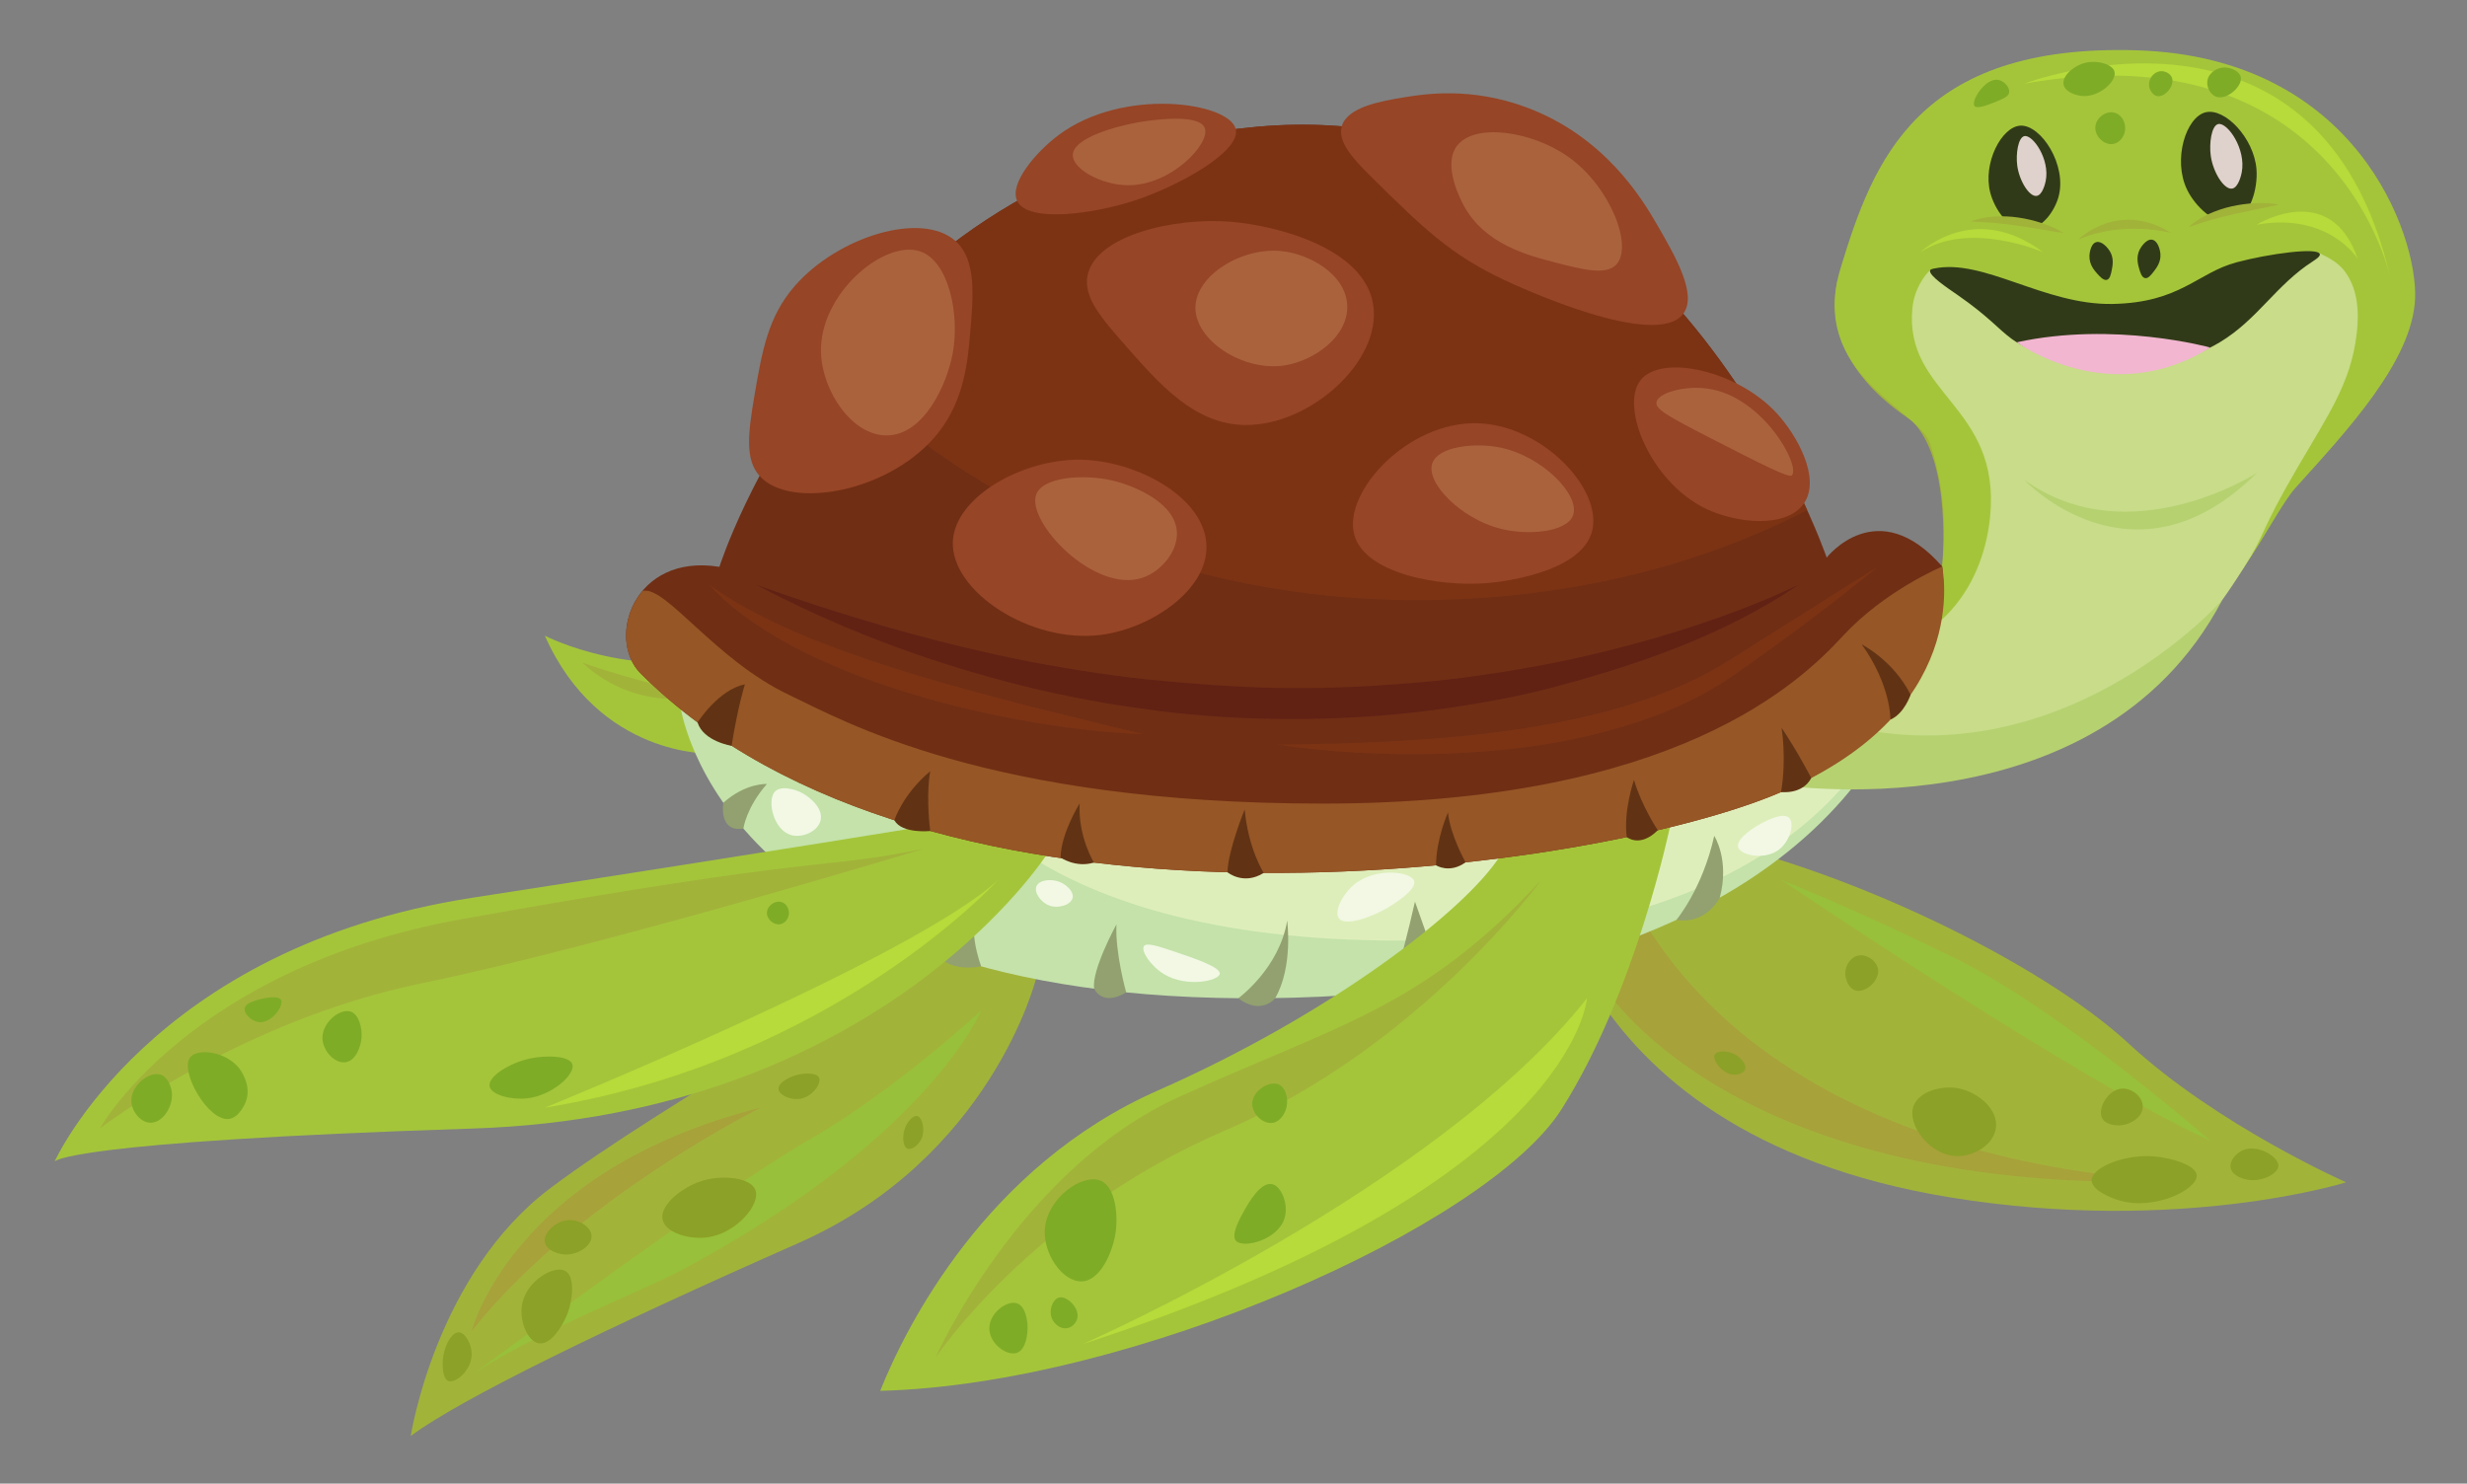 <?xml version="1.0" encoding="UTF-8"?>
<svg id="Layer_1" xmlns="http://www.w3.org/2000/svg" version="1.1" viewBox="0 0 773.99 465.5">
  <rect x="0" y="0" width="773.99" height="465.5" fill="#808080" stroke="none"/>
  <!-- Generator: Adobe Illustrator 29.8.1, SVG Export Plug-In . SVG Version: 2.1.1 Build 2)  -->
  <defs>
    <style>
      .st0 {
        fill: #613314;
      }

      .st1 {
        fill: #8ca127;
      }

      .st2 {
        fill: #a2b33a;
      }

      .st3 {
        fill: #f2b6d1;
      }

      .st4 {
        fill: #b6d170;
      }

      .st5 {
        fill: #deeebb;
      }

      .st6 {
        fill: #a4c53a;
      }

      .st7 {
        fill: #7fac27;
      }

      .st8 {
        fill: #f2f8e4;
      }

      .st9 {
        fill: #b6db3a;
      }

      .st10 {
        fill: #702e14;
      }

      .st11 {
        fill: #98c03a;
      }

      .st12 {
        fill: #965626;
      }

      .st13 {
        fill: #313a18;
      }

      .st14 {
        fill: #7c3314;
      }

      .st15 {
        fill: #dfd1cc;
      }

      .st16 {
        fill: #964526;
      }

      .st17 {
        fill: #aa623d;
      }

      .st18 {
        fill: #612214;
      }

      .st19 {
        fill: #92a16f;
      }

      .st20 {
        fill: #c4e2aa;
      }

      .st21 {
        fill: #a7a23a;
      }

      .st22 {
        fill: #c8dc89;
      }
    </style>
  </defs>
  <path class="st2" d="M736.05,370.97s-40.53-17.91-68.22-43.55c-27.69-25.64-90.74-56.14-138.95-65.16l-45.35.04s1.97,92.83,128.47,113.43c71.77,11.68,124.06-4.76,124.06-4.76Z"/>
  <path class="st21" d="M686.81,370.45s-117.66,1.08-169.1-78.22c0,0-14.94-.93-15.33,16.2,0,0,39.77,68.02,184.43,62.02Z"/>
  <path class="st11" d="M693.43,357.91s-46.74-40.88-79.99-57.23c-33.25-16.35-54.51-24.53-54.51-24.53,0,0,92.39,62.68,134.5,81.76Z"/>
  <path class="st1" d="M656.23,370.31c-.05,3.03,5.73,5.51,8.86,6.4,11.08,3.16,24.38-3.55,24.12-7.9-.2-3.3-8.21-5.53-13.29-5.97-9.3-.8-19.63,3.44-19.68,7.47Z"/>
  <path class="st1" d="M659.5,350.83c1,1.97,4.03,2.44,5.93,2.26,3-.28,6.92-2.54,6.84-5.96-.08-3.07-3.33-5.57-6.23-5.57-4.56,0-8.09,6.21-6.54,9.27Z"/>
  <path class="st1" d="M699.84,366.44c.54,2.69,4.44,3.55,5.18,3.7,4.4.85,9.72-1.78,9.81-4.33.1-2.91-6.6-6.91-11.17-4.91-2.02.89-4.28,3.23-3.82,5.54Z"/>
  <path class="st1" d="M600.36,347.01c-2.18,5.94,5.21,15.58,13.59,15.74,5.15.1,11.42-3.36,12.23-8.69.91-6.03-5.65-11.28-11.38-12.5-5.54-1.18-12.77.88-14.44,5.45Z"/>
  <path class="st1" d="M579.24,303.47c-.95,2.9.53,6.56,2.86,7.29,3.09.97,7.84-3.13,7.09-6.81-.51-2.5-3.55-4.75-6.34-4.09-2.57.61-3.53,3.35-3.61,3.61Z"/>
  <path class="st1" d="M537.95,330.93c-.83,1.72,2.59,6.31,6.27,6.27,1.15-.01,2.83-.49,3.27-1.63.62-1.63-1.51-3.95-3.54-4.91-2.19-1.03-5.37-1.01-6,.27Z"/>
  <path class="st2" d="M324.99,307.23s-14.06,56.13-74.57,82.84c-60.5,26.71-106.29,49.06-121.55,60.5,0,0,7.75-50.81,44.01-77.94,36.26-27.13,106.43-64.86,114.06-76.31,0,0,33.03-7.06,38.05,10.91Z"/>
  <path class="st11" d="M307.84,317.03s-16.07,39.94-94.48,81.76c-10.9,5.81-47.72,20.41-65.41,32.7,0,0,77.76-57.78,105.38-73.58,27.62-15.81,54.51-40.88,54.51-40.88Z"/>
  <path class="st21" d="M238.65,347.55s-57.99,28.71-90.69,70.13c0,0,12.78-50.53,90.69-70.13Z"/>
  <path class="st1" d="M163.94,408.6c-1.31,5.44,1.47,12.35,5.18,12.9,3.71.55,7.29-5.42,8.63-8.63,2-4.78,2.77-12.3-.36-14.08-3.44-1.96-11.78,2.89-13.45,9.81Z"/>
  <path class="st1" d="M138.87,427.86c0,.91.02,4.78,1.82,5.45,2.18.82,6.9-3.09,7.27-7.74.28-3.47-1.87-7.43-4-7.52-2.54-.1-5.11,5.28-5.09,9.81Z"/>
  <path class="st1" d="M170.94,389.83c.51,2.48,4.36,4.01,7.41,3.78,3.41-.26,7.45-2.85,7.24-5.91-.18-2.68-3.54-4.72-6.38-4.89-4.41-.25-8.9,3.96-8.27,7.02Z"/>
  <path class="st1" d="M207.91,382.8c1.02,4.12,8.53,6.24,14.22,5.41,8.9-1.31,16.6-10.32,14.85-14.85-1.52-3.95-10.31-4.77-16.57-2.89-6.42,1.93-13.63,7.75-12.5,12.33Z"/>
  <path class="st1" d="M244.25,341.74c.2,1.9,3.93,3.62,7.04,2.99,3.71-.74,6.54-4.83,5.68-6.63-.86-1.78-5.27-1.15-5.68-1.09-3.23.49-7.26,2.65-7.04,4.72Z"/>
  <path class="st1" d="M284.6,360.37c1.29.65,3.56-1.04,4.49-3.01,1.26-2.7.32-6.62-1.18-7.16-1.31-.47-3.05,1.64-3.79,3.29-1.12,2.49-.97,6.15.49,6.88Z"/>
  <path class="st6" d="M223.12,236.46s-35.23,1.27-52.18-37c0,0,29.41,15.36,63.72,4.9,0,0,14.41,24.19-11.54,32.1Z"/>
  <path class="st2" d="M222.61,217.86s-21.39,7.08-39.95-9.95c0,0,23.12,8.24,39.95,9.95Z"/>
  <path class="st20" d="M600,211.29s-18.17,96.79-194.04,101.75c-180.6,5.09-192.59-91.94-192.59-91.94l386.63-9.81Z"/>
  <path class="st5" d="M283.83,219.31l180.53-4.58,131.23,1.6s-17.79,80.11-160.25,78.79c-120.3-1.12-146.13-56.25-151.51-75.81Z"/>
  <path class="st8" d="M420.08,288.14c1.99,2.62,10.35-.39,15.4-3.41,1.11-.66,9.11-5.45,8.18-8.31-.99-3.04-12.22-4.35-18.85,1.16-3.64,3.02-6.32,8.46-4.73,10.56Z"/>
  <path class="st8" d="M358.89,296.88c-1.02,1.47,2.13,6.26,6.33,8.79,7.08,4.27,17.14,2.11,17.47-.11.32-2.09-7.92-4.86-14.41-7.04-5.04-1.69-8.56-2.84-9.39-1.65Z"/>
  <path class="st8" d="M325.18,278.05c-.84,1.99,1.36,5.12,4.06,6.09,2.91,1.05,6.82-.27,7.3-2.44.42-1.92-1.93-4.07-3.94-4.92-2.63-1.11-6.54-.78-7.41,1.27Z"/>
  <path class="st8" d="M545.31,265.8c.77,2.57,8.26,4.19,12.75.84,3.57-2.67,5.03-8.32,3.23-10.05-1.82-1.75-6.7.74-8.34,1.58-2.92,1.49-8.37,5.14-7.63,7.63Z"/>
  <path class="st8" d="M242.99,248.54c-2.37,2.89-.26,11.85,5.12,13.45,3.49,1.04,8.4-1.01,9.32-4.49,1-3.81-3.3-7.37-5.79-8.69-2.38-1.26-6.85-2.47-8.65-.27Z"/>
  <path class="st19" d="M537.82,262.26s4.89,7.53,1.74,19.39c0,0-4.2,8.51-13.61,6.98,0,0,8.2-9.74,11.87-26.37Z"/>
  <path class="st19" d="M403.84,288.86s1.93,14.57-3.79,24.37c0,0-4.29,5.46-11.55,0,0,0,12.88-9.35,15.34-24.37Z"/>
  <path class="st19" d="M353.33,311.38s-3.51-12.35-3.06-21.34c0,0-7.9,14.45-6.99,20.17,0,0,2.42,5.79,10.05,1.16Z"/>
  <path class="st19" d="M447.23,292.21l-3.3-9.3s-2.73,12.2-4.91,19.34c0,0,6.6-4.33,8.21-10.04Z"/>
  <path class="st19" d="M307.84,303.22s-5.27-13.54,0-20.3c5.27-6.76-14.35,15.83-14.35,15.83,0,0,3.09,6.46,14.35,4.47Z"/>
  <path class="st19" d="M233.23,259.97s.84-6.52,7.38-13.98c0,0-6.64-.39-13.67,5.89,0,0-1.65,9.35,6.29,8.09Z"/>
  <path class="st2" d="M609.33,177.73s3.29-32.94-9.34-45.5c-1.7-1.69-29.37-17.12-23.5-44.38,0,0-1.23,19.77,26.04,36.78,12.27,7.65,19.85,33.72,6.79,53.11Z"/>
  <path class="st6" d="M523.94,259.36s-10.75,51.92-33.99,88.63c-23.23,36.71-134.84,86.45-213.8,88.41,8.07-20.16,33.17-70.45,87.13-94.25,53.96-23.8,96.24-56.24,107.33-73.55,0,0,35.74-29.88,53.33-9.23Z"/>
  <path class="st2" d="M483.52,276.15s-37.96,52.33-99.01,78.49c-61.05,26.16-91.03,71.4-91.03,71.4,0,0,26.16-58.95,76.31-81.8,50.15-22.85,76.46-27.76,113.72-68.09Z"/>
  <path class="st9" d="M497.89,313.23s-3.81,58.31-158.07,108.46c0,0,111.06-48.9,158.07-108.46Z"/>
  <path class="st7" d="M310.39,416.96c.12,4.73,5.54,8.63,8.67,7.52,3.02-1.07,3.3-6.58,3.32-7.16.13-2.63-.52-7.41-3.27-8.36-3.18-1.09-8.85,3.07-8.72,7.99Z"/>
  <path class="st7" d="M330.01,413.69c.73,1.72,2.69,3.45,4.84,3.04,1.63-.31,2.86-1.74,3.16-3.16.69-3.25-3.35-7.13-5.81-6.43-1.89.54-3.29,3.93-2.18,6.54Z"/>
  <path class="st7" d="M327.83,385.35c-.73,8.04,5.63,17,11.63,16.71,5.88-.28,9.67-9.37,10.54-15.26.79-5.38.08-14.38-4.72-16.35-5.67-2.33-16.57,5.32-17.44,14.9Z"/>
  <path class="st7" d="M390.33,379.9c-1.33,2.37-4.25,7.58-2.54,9.45,2.26,2.47,13.28-.26,15.27-7.27,1.22-4.29-1.01-9.93-4.01-10.54-3.62-.74-7.43,6.05-8.72,8.36Z"/>
  <path class="st7" d="M392.87,346.46c.07,3.18,3.44,6.37,6.49,5.84,2.7-.46,3.88-3.61,4.03-4.03,1.04-2.91.21-6.92-2.17-7.99-3.03-1.36-8.45,2.07-8.36,6.18Z"/>
  <path class="st6" d="M328.64,267.77s-52.2,82.19-180.39,86.33c-128.2,4.14-131.11,10.35-131.11,10.35,0,0,30.02-67.16,131.11-82.78,101.09-15.62,143.42-22.67,143.42-22.67,0,0,32.84-19.61,36.97,8.77Z"/>
  <path class="st2" d="M289.67,266.34s-99.2,30.21-156.98,42.09c-57.78,11.87-101.38,45.67-101.38,45.67,0,0,28.06-50.4,113.95-65.78,115.04-20.6,111.71-15.25,144.41-21.98Z"/>
  <path class="st9" d="M313.11,276.15s-51.61,56.69-142.17,71.4c0,0,115.47-46.88,142.17-71.4Z"/>
  <path class="st7" d="M59.65,331.75c-3.38,4.35,5.66,20.1,12.13,19.35,3.34-.39,5.23-5.09,5.31-5.31,2.09-5.39-1.85-10.36-2.18-10.76-4.29-5.24-13.01-6.17-15.26-3.27Z"/>
  <path class="st7" d="M41.23,345.87c.27,3.06,2.85,6.24,5.8,6.4,3.94.22,7.3-4.99,6.9-9.36-.18-2-1.26-4.98-3.54-5.72-3.65-1.18-9.61,3.59-9.16,8.68Z"/>
  <path class="st7" d="M76.78,316.28c-.38,1.74,2.04,4.15,4.43,4.43,4.03.47,7.91-5.14,6.97-6.95-.81-1.55-5.35-.66-7.45,0-1.69.53-3.65,1.15-3.95,2.52Z"/>
  <path class="st7" d="M101.17,325.98c.21,3.89,3.94,7.86,7.31,7.31,3.23-.53,4.74-4.98,4.95-7.72.23-2.97-.79-7.33-3.45-8.18-3.36-1.07-9.09,3.51-8.81,8.59Z"/>
  <path class="st7" d="M153.59,340.83c.49,2.72,6.71,4.29,11.54,3.82,8.07-.79,15.48-7.6,14.44-10.72-.9-2.73-8.32-2.87-13.26-1.82-6.24,1.33-13.28,5.59-12.72,8.72Z"/>
  <path class="st7" d="M240.62,286.23c-.15,2.15,2.07,4.1,4.11,3.77,1.37-.22,2.4-1.43,2.7-2.7.39-1.68-.47-3.61-2.04-4.2-2.03-.76-4.62.93-4.77,3.13Z"/>
  <path class="st6" d="M600,211.29s18.04-35.03,5.52-72.22c-3.61-10.72-38.22-21.53-28.05-54.96,10.17-33.43,23.98-70.5,93.03-68.32,69.04,2.18,87.94,58.14,87.21,77.76-.73,19.62-21.37,41.61-37.43,59.41-8.36,9.27-19.26,38.99-50.51,60.65-31.25,21.66-65.6,29.3-105.47,32.38,0,0,4.45-25.99,35.7-34.71Z"/>
  <path class="st22" d="M727.03,79.12c2.22,1.15,6.24,2.68,8.78,6.25,3.26,4.59,4.63,10.57,3.54,19.62-1.83,15.25-8.94,25.24-18.53,41.7-12.21,20.95-9.61,20.05-16.79,31.32-4.17,6.55-19.59,31.95-46.46,48.08-21.4,12.85-48.56,17.99-93.27,19.9l37.52-46.33s4.91-2.24,10.17-8.03c8.48-9.32,11.51-20.96,12.36-29.33,3.54-35.22-27.13-38.42-24.35-65.75.59-5.8,3.84-10.32,5.61-11.82-.93.79,3.67.92,5.57,1.82,26.45,12.5,50.95,11.89,56.24,11.68,29.78-1.19,50.47-13.07,59.62-19.11Z"/>
  <path class="st4" d="M697.18,188.31s-50.81,57.69-121.5,38.6l-19.65,19.08s101.75,17.17,141.15-57.69Z"/>
  <path class="st13" d="M725.73,81.92c.64-.41,2.29-1.44,2.09-2.19-.57-2.22-15.99-.12-26.08,2.56-12.35,3.27-17.66,12.72-39.06,13.08-21.4.36-40.43-14.45-56.05-11.08-.68.15-1.04.32-1.1.57-.42,1.58,5.19,5.31,8.77,7.79,9.63,6.69,12.69,10.65,16.77,13.63,13.37,9.75,44.46,13.74,65.41,1.09,11.91-7.19,17.57-17.97,29.25-25.44Z"/>
  <path class="st13" d="M624.43,60.48c1.26,4.82,5.46,11.63,11.23,11.47,5.18-.14,8.93-5.83,10.14-10.06,2.87-10.07-5.52-22.88-11.99-22.46-5.88.38-11.8,11.8-9.38,21.05Z"/>
  <path class="st15" d="M641.81,56.81c-.12.58-.95,4.39-2.84,4.66-2.31.33-5.46-4.73-6.09-9.54-.48-3.65.28-8.82,2.25-9.22,2.64-.54,8.08,7.29,6.68,14.1Z"/>
  <path class="st6" d="M647,69.87s-19.65,2.79-27.25-4.11c0,0,9.76,24.16,27.25,4.11Z"/>
  <path class="st2" d="M647.43,73.11c-2.14-1.35-4.48-2.33-6.86-3.12-2.39-.79-4.84-1.37-7.34-1.73-2.49-.38-5.04-.46-7.56-.32-2.52.15-5.05.65-7.4,1.56,2.53.13,4.95.21,7.38.43,2.42.23,4.82.5,7.22.85,2.4.35,4.8.73,7.22,1.14,2.42.42,4.84.84,7.34,1.2Z"/>
  <path class="st13" d="M686.14,59.45c2.48,5.17,8.7,11.39,14.19,10.02,5.67-1.42,8.11-10.35,7.61-16.4-.8-9.79-9.9-19.27-15.92-17.84-6.23,1.48-10.37,14.88-5.88,24.22Z"/>
  <path class="st15" d="M703.31,54.11c-.12.63-.99,4.76-3.03,5.07-2.49.38-5.95-5.07-6.68-10.26-.55-3.94.22-9.54,2.35-10,2.85-.61,8.81,7.81,7.36,15.19Z"/>
  <path class="st6" d="M713.92,62.06s-17.69,9-27.11,4.94c0,0,17.06,19.69,27.11-4.94Z"/>
  <path class="st2" d="M715.08,64.2c-2.48-.5-5.01-.57-7.52-.45-2.51.12-5.01.46-7.47,1.01-2.46.54-4.87,1.38-7.17,2.41-2.3,1.05-4.48,2.41-6.35,4.1,2.41-.78,4.7-1.58,7.04-2.25,2.34-.65,4.68-1.26,7.05-1.79,2.37-.53,4.74-1.04,7.15-1.53,2.4-.48,4.82-.95,7.28-1.5Z"/>
  <path class="st13" d="M671.38,78.16c-1.3,2.4-.61,4.85-.27,6.06.32,1.12.81,2.87,1.89,3.05.97.17,1.89-1.02,2.66-2.01.91-1.17,2.35-3.03,2.14-5.59-.12-1.44-.85-4.14-2.58-4.45-2-.36-3.73,2.75-3.84,2.94Z"/>
  <path class="st13" d="M655.54,80.31c-.1,2.73,1.61,4.63,2.45,5.57.78.87,2,2.23,3.04,1.92.94-.27,1.24-1.75,1.49-2.98.29-1.45.76-3.76-.57-5.97-.75-1.24-2.6-3.35-4.29-2.87-1.95.55-2.12,4.11-2.13,4.34Z"/>
  <path class="st2" d="M681.21,73.11s-14.99-4.12-29.21,2.08c0,0,12.5-12.52,29.21-2.08Z"/>
  <path class="st4" d="M708.01,148.42s-39.94,25.8-72.88,2.18c0,0,34.09,36.34,72.88-2.18Z"/>
  <path class="st9" d="M749.98,87.29s-16.32-78.49-114.86-61.05c0,0,92.78-35.42,114.86,61.05Z"/>
  <path class="st9" d="M739.72,81.24s-9.1-14.73-31.71-10.74c0,0,23.09-14.38,31.71,10.74Z"/>
  <path class="st9" d="M640.97,79.12s-23.17-10.07-38.43,0c0,0,16.72-16.25,38.43,0Z"/>
  <path class="st3" d="M693.43,109.04s-30.13-8.33-60.69-1.64c0,0,29.03,21.4,60.69,1.64Z"/>
  <path class="st7" d="M647.43,26.6c.49,2.21,3.78,3.44,6.16,3.54,5.23.23,10.55-4.72,9.81-7.63-.59-2.34-5.18-3.62-8.72-2.91-3.87.78-7.87,4.21-7.25,7Z"/>
  <path class="st7" d="M674.22,26.79c.13,1.51,1.2,3.11,2.59,3.37,2.45.45,5.58-3.35,4.59-5.82-.51-1.26-2.04-2.07-3.45-2-2.17.11-3.91,2.29-3.72,4.46Z"/>
  <path class="st7" d="M657.41,39.59c-.39,3.1,2.7,6,5.49,5.6,1.9-.27,3.29-2.01,3.71-3.71.58-2.35-.57-5.31-3.02-6.07-2.72-.85-5.82,1.38-6.18,4.18Z"/>
  <path class="st7" d="M619.44,33.23c.84,1.17,5.06-.6,7.09-1.45,2.2-.92,3.59-1.53,3.81-2.73.3-1.6-1.57-3.68-3.45-4-4.02-.68-8.58,6.62-7.45,8.18Z"/>
  <path class="st7" d="M692.55,25.29c-.36,2.18.99,4.37,2.65,5.03,3.34,1.33,8.49-3.32,7.81-6.18-.47-1.99-3.88-3.58-6.72-2.73-.24.07-3.27,1.04-3.74,3.87Z"/>
  <path class="st10" d="M609.33,177.73s8.11,47.37-53.67,72.08c-61.77,24.71-264.05,52.09-354.66-38.52-10.9-10.9-2.18-37.79,24.71-33.43,0,0,39.97-126.46,168.61-138.08,128.64-11.63,178.78,135.18,178.78,135.18,0,0,15.88-20.48,36.23,2.78Z"/>
  <path class="st12" d="M555.65,249.86c-61.83,24.58-264.05,52.09-354.66-38.52-6.33-6.33-6.03-18.05.59-25.91,7.13-1.93,22.66,21.55,45.92,32.58,16.92,8.02,62.23,34.13,167.51,34.13,110.91,0,150.03-38.37,163.2-52.63,13.18-14.26,31.09-21.73,31.09-21.73,0,0,10.65,46.5-53.67,72.08Z"/>
  <path class="st14" d="M566.98,160.04c-35.65,18.45-77.8,28.27-122.48,28.27-73.86,0-139.82-29.02-183.23-74.48,26.03-33.26,68.31-68.2,133.05-74.06,102.42-9.26,155.45,82.72,172.66,120.27Z"/>
  <path class="st16" d="M420.96,39.62c-1.36,4.76,3.37,10.07,9.16,15.78,16.57,16.33,24.86,24.49,41.97,32.52,4.43,2.08,47.56,22,56.04,10.49,4.42-6-2.48-17.95-8.26-27.94-4.64-8.02-16.45-27.77-41.24-36.88-17.29-6.35-31.65-4.14-38.54-2.98-6.62,1.11-17.39,2.91-19.13,9.01Z"/>
  <path class="st17" d="M457.01,45.88c-4.46,6.16,1.39,17.05,2.18,18.53,6.57,12.24,20.13,15.73,28.89,17.99,8.55,2.2,15.88,4.09,19.08.54,5.22-5.78-1.94-24.41-15.14-33.75-11.43-8.09-29.6-10.77-35-3.31Z"/>
  <path class="st18" d="M564.29,183.49c-23.84,11.36-54.25,20.21-80.02,25.12-13.71,2.55-27.51,4.61-41.39,5.71-32.16,2.6-52.38,1.85-83.37-1.18-11.91-1.25-28.88-3.92-41.33-6.53-27.37-5.66-54.32-13.64-80.95-23.13,24.99,13.23,51.68,23.41,79.22,30.58,11.82,3.15,27.11,6.34,41.91,8.3,25.51,3.73,55.76,4.45,85.43,1.16,14.17-1.67,28.29-3.98,42.11-7.48,26.79-7.1,54.66-16.4,78.39-32.56Z"/>
  <path class="st14" d="M589.27,177.73c-14.37,8.95-28.61,18.03-42.9,27.01-2.9,1.82-11.12,7.35-21.93,11.67-7.67,3.07-15.57,5.66-23.66,7.61-32.13,7.95-66.95,9.19-100.02,9.62,31.44,4.72,71.8,4.18,101.5-3.73,8.3-2.15,16.53-4.78,24.39-8.36,10.34-4.59,15.6-8.52,22.18-13.12,13.8-9.81,27.38-19.92,40.43-30.7Z"/>
  <path class="st14" d="M358.7,230.37c-11.85-2.91-23.62-5.75-35.35-8.7-11.71-3-23.37-6.11-34.9-9.57-11.52-3.48-22.93-7.28-34.06-11.76l-4.16-1.73c-1.37-.61-2.73-1.24-4.11-1.83-1.39-.58-2.71-1.27-4.08-1.9l-2.03-.98-1.99-1.05c-5.36-2.72-10.54-5.81-15.51-9.36,4.07,4.57,8.92,8.42,13.96,11.94,5.09,3.44,10.42,6.58,15.94,9.26,11.01,5.49,22.56,9.74,34.27,13.27,11.73,3.49,23.64,6.29,35.67,8.36,12.02,2.1,24.14,3.64,36.34,4.04Z"/>
  <path class="st16" d="M319.12,63.05c3.32,6.92,23.69,4.13,36.51-.02,14.14-4.57,33.78-15.54,32.07-22.54-2.05-8.37-35.16-13.28-55.5,1.83-7.19,5.34-15.67,15.32-13.07,20.73Z"/>
  <path class="st16" d="M353.45,108.82c10.51,11.94,21.37,24.28,37.06,24.53,20.43.32,42.99-19.98,40.34-37.61-2.73-18.14-30.87-25.04-44.7-26.16-17.84-1.45-42.21,4.28-44.91,16.69-1.52,6.96,4.32,13.59,12.21,22.56Z"/>
  <path class="st16" d="M514.79,119.17c-6.74,8.26,3.04,31.96,20.17,40.34,9.81,4.8,25.67,6.35,31.04-1.62,5.35-7.94-2.32-21.5-8.69-28.36-12.45-13.39-35.95-18.4-42.52-10.36Z"/>
  <path class="st16" d="M424.85,167.68c3.24,12.36,26.79,16.56,41.97,15.26,2.65-.23,29.25-2.77,32.7-16.35,3.33-13.08-15.61-33.25-35.97-33.79-21.88-.59-42.19,21.55-38.7,34.88Z"/>
  <path class="st16" d="M298.94,169.86c-.74,15.68,24.46,32.18,46.5,29.35,15.24-1.95,33.23-13.68,33.08-27.72-.16-15.36-21.99-27.11-39.79-27.25-18.15-.15-39.13,11.71-39.79,25.62Z"/>
  <path class="st16" d="M249.34,89.74c-8.37,9.59-10.23,20.41-12.54,33.79-2.19,12.68-3.05,20.68,1.5,25.8,9.68,10.91,41.71,4.99,56.28-13.81,8.03-10.36,9.07-22.45,9.81-31.07,1-11.64,1.97-22.84-4.52-28.74-10.59-9.64-37-1.49-50.53,14.02Z"/>
  <path class="st17" d="M375.05,96.42c-.15,10.36,14.86,20.19,27.86,18.25,9.17-1.36,20.25-9.01,19.76-18.94-.48-9.69-11.7-15.88-20.17-16.9-12.6-1.52-27.3,7.42-27.45,17.58Z"/>
  <path class="st17" d="M336.58,48.62c-.09,4.44,8.94,9.36,17.06,9.5,13.69.24,26.25-13.09,24.33-17.99-1.95-4.98-19.19-2.05-20.88-1.75-6.01,1.06-20.4,4.68-20.51,10.24Z"/>
  <path class="st17" d="M257.58,110.77c.42,11.94,9.68,25.94,20.67,25.85,11.65-.1,18.87-15.99,20.67-25.85,2.22-12.14-1.23-28.93-10.34-31.93-11.24-3.7-31.66,13.43-31.01,31.93Z"/>
  <path class="st17" d="M325.1,155.15c-3.19,8.64,18.24,31.12,33.25,26.16,5.8-1.91,11.09-8.07,10.9-14.17-.3-9.4-13.49-14.78-20.17-16.35-8.63-2.04-21.87-1.35-23.98,4.36Z"/>
  <path class="st17" d="M449.38,145.33c-2.19,6.19,9.05,17.41,21.26,20.54,8.7,2.24,20.94,1.15,22.89-4.19,2.3-6.29-9.61-18.57-22.89-21.26-8-1.62-19.4-.35-21.26,4.91Z"/>
  <path class="st17" d="M519.69,126.26c-.3,2.03,2.97,4.04,16.35,10.9,16.86,8.64,25.31,12.95,26.16,11.99,2.77-3.1-9.26-25-26.71-27.25-7.02-.91-15.35,1.32-15.81,4.36Z"/>
  <path class="st0" d="M584.11,202.2s10.01,5.07,15.31,15.8c0,0-1.96,5.93-6.32,7.79,0,0,.26-10.61-8.99-23.58Z"/>
  <path class="st0" d="M568.26,244.11s-4.6-8.84-9.32-15.75c0,0,1.65,9.53-.16,20.15,0,0,6.72.91,9.49-4.41Z"/>
  <path class="st0" d="M520.11,260.5s-5.08-7.6-7.47-15.78c0,0-3.35,9.64-2.27,17.93,0,0,4.15,3.45,9.74-2.15Z"/>
  <path class="st0" d="M459.8,270.57s-4.79-8.51-5.52-15.63c0,0-3.71,8.22-3.73,16.57,0,0,4.18,2.71,9.25-.93Z"/>
  <path class="st0" d="M396.48,273.89s-4.88-7.55-5.97-19.91c0,0-5.22,12.67-5.41,19.71,0,0,5.02,4.2,11.38.2Z"/>
  <path class="st0" d="M343.21,270.64s-5.04-8.1-4.48-18.55c0,0-5.84,9.27-5.99,16.98,0,0,4.77,3.33,10.47,1.57Z"/>
  <path class="st0" d="M291.85,241.99s-1.45,6.75,0,18.75c0,0-8.87.95-11.25-3.36,0,0,2.53-8.12,11.25-15.39Z"/>
  <path class="st0" d="M233.7,214.73s-2.18,6.75-4.17,19.28c0,0-8.83-1.37-10.68-7.32,0,0,6.53-10.32,14.86-11.96Z"/>
</svg>